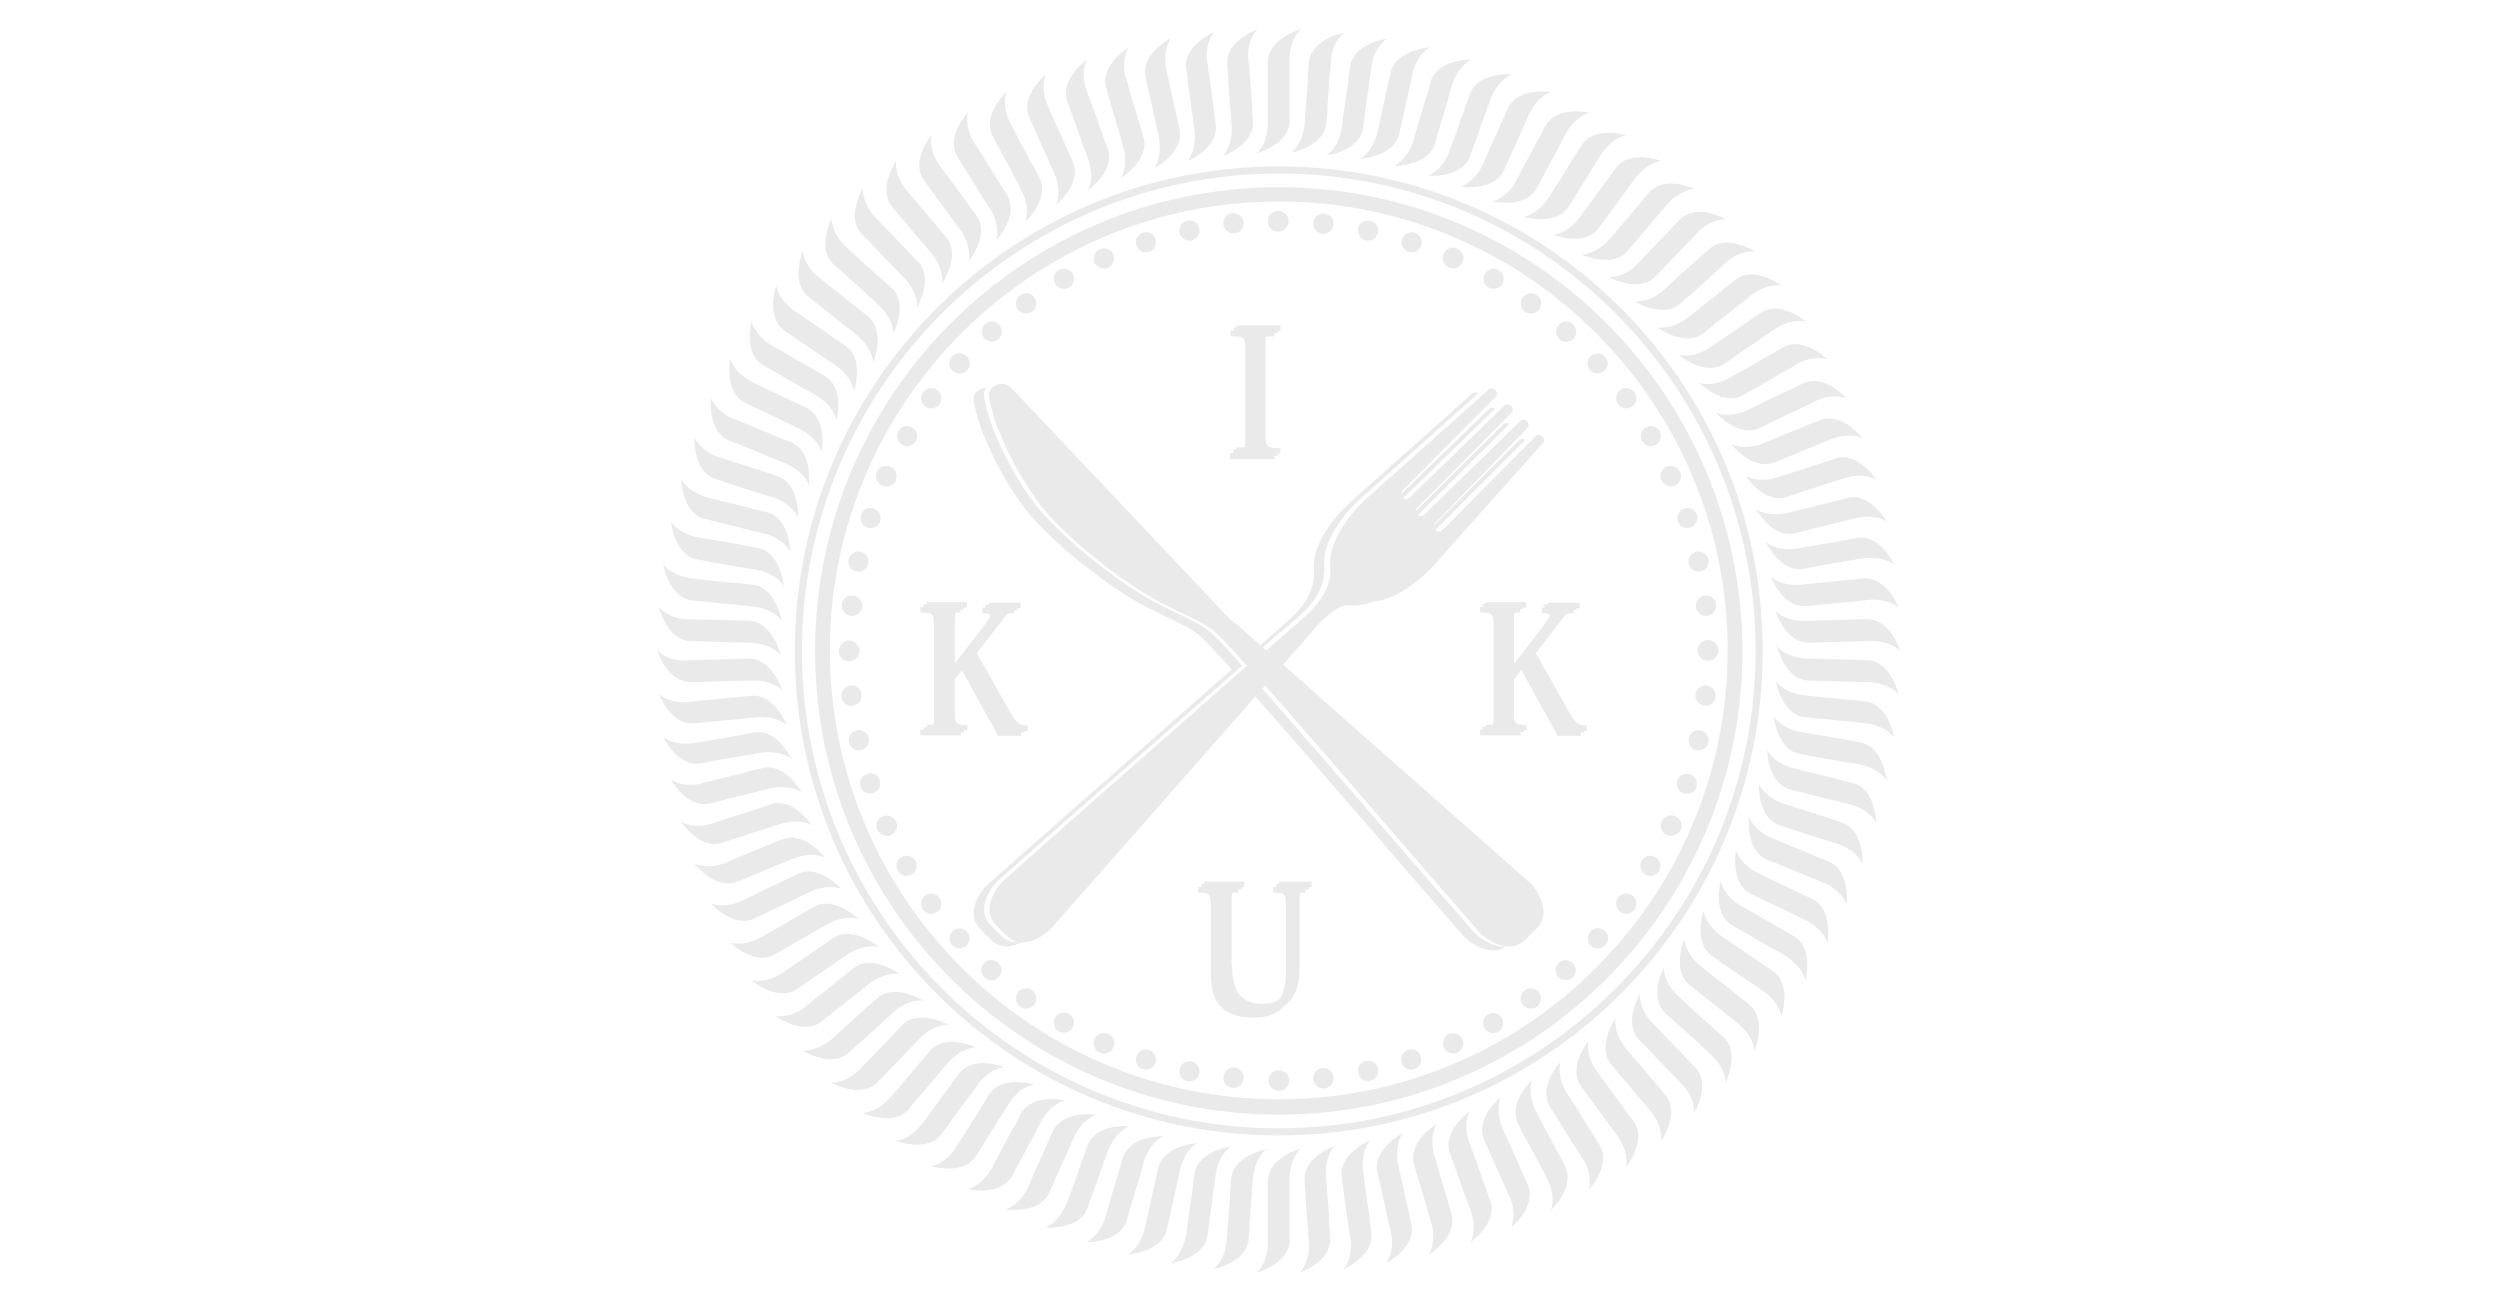 <?xml version="1.0" encoding="UTF-8"?> <!-- Generator: Adobe Illustrator 24.0.1, SVG Export Plug-In . SVG Version: 6.00 Build 0) --> <svg xmlns="http://www.w3.org/2000/svg" xmlns:xlink="http://www.w3.org/1999/xlink" id="Layer_1" x="0px" y="0px" viewBox="0 0 595.3 311.9" xml:space="preserve"> <g> <path fill="#EAEAEA" d="M304.5,41.325c62.645,0,113.545,51.03,113.545,113.675S367.145,268.675,304.5,268.675 S190.955,217.645,190.955,155S241.854,41.325,304.5,41.325 M304.5,39.628c-63.69,0-115.242,51.683-115.242,115.372 S240.81,270.372,304.5,270.372S419.742,218.69,419.742,155C419.742,91.31,368.19,39.628,304.5,39.628z"></path> <path fill="#EAEAEA" d="M304.5,47.981c58.991,0,106.889,48.028,106.889,106.889c0,58.991-47.898,106.889-106.889,106.889 S197.611,213.73,197.611,154.87S245.509,47.981,304.5,47.981 M304.5,44.587c-60.949,0-110.413,49.464-110.413,110.413 S243.551,265.413,304.5,265.413S414.913,215.949,414.913,155C414.782,94.051,365.449,44.587,304.5,44.587z"></path> <path fill="#EAEAEA" d="M309.72,7c0,0-7.831,2.088-7.831,7.831c0,1.566,0,2.871,0,4.176c0,3.393,0,5.481,0,5.481v4.829 c0,0,0.261,4.307-2.61,7.178c0,0,7.831-2.088,7.831-7.831c0-1.566,0-2.871,0-4.176v-10.31C307.11,14.178,306.849,9.871,309.72,7"></path> <path fill="#EAEAEA" d="M299.41,7c0,0-7.57,2.61-7.178,8.353c0.131,1.566,0.261,2.871,0.261,4.176 c0.261,3.393,0.392,5.481,0.392,5.481l0.392,4.829c0,0,0.522,4.307-2.088,7.309c0,0,7.57-2.61,7.178-8.353 c-0.131-1.566-0.261-2.871-0.261-4.176l-0.392-5.481l-0.392-4.829C297.191,14.309,296.669,10.002,299.41,7"></path> <path fill="#EAEAEA" d="M289.1,7.653c0,0-7.439,3.132-6.656,8.744c0.261,1.566,0.392,2.871,0.522,4.176 c0.522,3.263,0.783,5.481,0.783,5.481l0.653,4.829c0,0,0.783,4.176-1.566,7.439c0,0,7.439-3.132,6.656-8.744 c-0.261-1.566-0.392-2.871-0.522-4.176l-0.783-5.481l-0.653-4.829C287.403,15.092,286.62,10.915,289.1,7.653"></path> <path fill="#EAEAEA" d="M278.789,9.088c0,0-7.178,3.654-6.004,9.266c0.261,1.436,0.653,2.871,0.914,4.046 c0.653,3.263,1.175,5.351,1.175,5.351l1.044,4.698c0,0,1.044,4.176-1.044,7.57c0,0,7.178-3.654,6.004-9.266 c-0.261-1.436-0.653-2.871-0.914-4.046l-1.175-5.351l-1.044-4.698C277.745,16.658,276.701,12.481,278.789,9.088"></path> <path fill="#EAEAEA" d="M268.74,11.307c0,0-6.917,4.176-5.351,9.658c0.392,1.436,0.783,2.871,1.175,4.046 c0.914,3.263,1.566,5.22,1.566,5.22l1.305,4.568c0,0,1.436,4.046-0.522,7.57c0,0,6.917-4.176,5.351-9.658 c-0.392-1.436-0.783-2.871-1.175-4.046l-1.566-5.22l-1.305-4.568C268.087,18.877,266.782,14.831,268.74,11.307"></path> <path fill="#EAEAEA" d="M258.821,14.178c0,0-6.526,4.698-4.698,9.919c0.522,1.436,1.044,2.741,1.436,3.915 c1.175,3.132,1.827,5.22,1.827,5.22l1.697,4.568c0,0,1.697,3.915,0,7.57c0,0,6.526-4.698,4.698-9.919 c-0.522-1.436-1.044-2.741-1.436-3.915l-1.827-5.22l-1.697-4.568C258.69,21.748,257.124,17.832,258.821,14.178"></path> <path fill="#EAEAEA" d="M249.033,17.702c0,0-6.265,5.09-3.915,10.31c0.653,1.436,1.175,2.61,1.697,3.785 c1.305,3.132,2.219,4.959,2.219,4.959l1.958,4.437c0,0,1.958,3.785,0.522,7.57c0,0,6.265-5.09,3.915-10.31 c-0.653-1.436-1.175-2.61-1.697-3.785l-2.219-4.959l-1.958-4.437C249.555,25.272,247.597,21.487,249.033,17.702"></path> <path fill="#EAEAEA" d="M239.636,21.878c0,0-5.873,5.481-3.263,10.571c0.653,1.305,1.436,2.61,1.958,3.654 c1.566,3.002,2.61,4.829,2.61,4.829l2.219,4.307c0,0,2.219,3.654,1.044,7.57c0,0,5.873-5.481,3.263-10.571 c-0.653-1.305-1.305-2.61-1.958-3.654l-2.61-4.829l-2.219-4.307C240.68,29.448,238.461,25.794,239.636,21.878"></path> <path fill="#EAEAEA" d="M230.5,26.707c0,0-5.481,5.873-2.48,10.702c0.783,1.305,1.566,2.48,2.219,3.524 c1.827,2.871,2.871,4.698,2.871,4.698l2.61,4.046c0,0,2.48,3.524,1.566,7.439c0,0,5.481-5.873,2.48-10.702 c-0.783-1.305-1.566-2.48-2.219-3.524l-2.871-4.698l-2.61-4.046C232.066,34.146,229.586,30.623,230.5,26.707"></path> <path fill="#EAEAEA" d="M221.756,32.189c0,0-5.09,6.265-1.697,10.832c0.914,1.175,1.697,2.349,2.48,3.393 c1.958,2.741,3.263,4.437,3.263,4.437l2.871,3.915c0,0,2.61,3.393,2.088,7.309c0,0,5.09-6.265,1.697-10.832 c-0.914-1.175-1.697-2.349-2.48-3.393l-3.263-4.437l-2.871-3.915C223.844,39.497,221.103,36.235,221.756,32.189"></path> <path fill="#EAEAEA" d="M213.403,38.323c0,0-4.568,6.656-0.914,10.963c0.914,1.175,1.827,2.219,2.61,3.132 c2.219,2.61,3.524,4.176,3.524,4.176l3.132,3.654c0,0,2.871,3.132,2.61,7.178c0,0,4.568-6.656,0.914-10.963 c-1.044-1.175-1.827-2.219-2.61-3.132l-3.524-4.176l-3.132-3.654C216.013,45.37,213.011,42.238,213.403,38.323"></path> <path fill="#EAEAEA" d="M205.442,44.848c0,0-4.176,6.917-0.131,10.963c1.044,1.044,2.088,2.088,2.871,3.002 c2.349,2.48,3.785,3.915,3.785,3.915l3.393,3.524c0,0,3.132,3.002,3.002,6.917c0,0,4.176-6.917,0.131-10.963 c-1.044-1.044-2.088-2.088-2.871-3.002l-3.785-3.915l-3.393-3.524C208.574,51.896,205.442,48.894,205.442,44.848"></path> <path fill="#EAEAEA" d="M198.003,52.026c0,0-3.654,7.178,0.522,10.963c1.175,1.044,2.219,1.958,3.132,2.741 c2.48,2.219,4.046,3.654,4.046,3.654l3.524,3.263c0,0,3.263,2.741,3.524,6.787c0,0,3.654-7.178-0.522-10.963 c-1.175-1.044-2.219-1.958-3.132-2.741l-4.046-3.654l-3.524-3.263C201.526,58.813,198.264,56.072,198.003,52.026"></path> <path fill="#EAEAEA" d="M191.216,59.727c0,0-3.132,7.439,1.305,10.963c1.175,0.914,2.349,1.827,3.263,2.61 c2.61,2.088,4.307,3.393,4.307,3.393l3.785,3.002c0,0,3.524,2.48,4.046,6.526c0,0,3.132-7.439-1.305-10.963 c-1.175-0.914-2.349-1.827-3.263-2.61l-4.307-3.393l-3.785-3.002C195.131,66.252,191.608,63.772,191.216,59.727"></path> <path fill="#EAEAEA" d="M184.821,67.949c0,0-2.61,7.7,2.088,10.832c1.305,0.914,2.48,1.697,3.393,2.349 c2.741,1.827,4.568,3.132,4.568,3.132l4.046,2.741c0,0,3.654,2.219,4.437,6.134c0,0,2.61-7.7-2.088-10.832 c-1.305-0.914-2.48-1.566-3.393-2.349l-4.568-3.132l-4.046-2.741C189.258,74.083,185.604,71.864,184.821,67.949"></path> <path fill="#EAEAEA" d="M178.948,76.432c0,0-2.088,7.831,2.871,10.571c1.305,0.783,2.48,1.436,3.654,2.088 c2.871,1.697,4.698,2.741,4.698,2.741l4.176,2.349c0,0,3.785,1.958,4.829,5.873c0,0,2.088-7.831-2.871-10.571 c-1.305-0.783-2.48-1.436-3.654-2.088l-4.698-2.741l-4.046-2.349C183.907,82.305,179.992,80.347,178.948,76.432"></path> <path fill="#EAEAEA" d="M173.858,85.437c0,0-1.436,7.961,3.524,10.441c1.305,0.653,2.61,1.305,3.785,1.827 c3.002,1.436,4.959,2.349,4.959,2.349l4.307,2.088c0,0,3.915,1.697,5.22,5.481c0,0,1.436-7.961-3.524-10.441 c-1.305-0.653-2.61-1.305-3.785-1.827l-4.959-2.349l-4.307-2.088C179.078,90.919,175.163,89.222,173.858,85.437"></path> <path fill="#EAEAEA" d="M169.29,94.704c0,0-0.914,7.961,4.307,10.18c1.436,0.522,2.741,1.044,3.915,1.566 c3.132,1.305,5.09,2.088,5.09,2.088l4.437,1.827c0,0,4.046,1.436,5.612,5.09c0,0,0.914-7.961-4.307-10.18 c-1.436-0.522-2.741-1.044-3.915-1.566l-5.09-2.088l-4.437-1.827C174.902,99.794,170.856,98.489,169.29,94.704"></path> <path fill="#EAEAEA" d="M165.375,104.231c0,0-0.392,8.092,4.959,9.788c1.436,0.522,2.741,0.914,3.915,1.305 c3.132,1.044,5.22,1.697,5.22,1.697l4.568,1.436c0,0,4.176,1.175,6.004,4.698c0,0,0.392-8.092-4.959-9.788 c-1.436-0.522-2.741-0.914-3.915-1.305l-5.22-1.697l-4.568-1.436C171.378,109.06,167.332,107.885,165.375,104.231"></path> <path fill="#EAEAEA" d="M162.242,114.15c0,0,0.131,8.092,5.612,9.397c1.436,0.392,2.871,0.653,4.046,1.044 c3.263,0.783,5.351,1.305,5.351,1.305l4.698,1.175c0,0,4.176,0.783,6.265,4.307c0,0-0.131-8.092-5.612-9.397 c-1.436-0.392-2.871-0.653-4.046-1.044l-5.351-1.305l-4.698-1.175C168.507,118.457,164.331,117.543,162.242,114.15"></path> <path fill="#EAEAEA" d="M159.763,124.199c0,0,0.783,8.092,6.265,9.005c1.436,0.261,2.871,0.522,4.046,0.783 c3.263,0.522,5.351,0.914,5.351,0.914l4.698,0.783c0,0,4.307,0.522,6.526,3.785c0,0-0.783-8.092-6.265-9.005 c-1.436-0.261-2.871-0.522-4.046-0.783l-5.351-0.914l-4.698-0.783C166.288,127.984,162.112,127.462,159.763,124.199"></path> <path fill="#EAEAEA" d="M157.936,134.379c0,0,1.305,7.961,6.917,8.614c1.566,0.131,2.871,0.261,4.176,0.392 c3.393,0.392,5.481,0.522,5.481,0.522l4.829,0.522c0,0,4.307,0.261,6.787,3.393c0,0-1.305-7.961-6.917-8.614 c-1.566-0.131-2.871-0.261-4.176-0.392l-5.481-0.522l-4.829-0.522C164.722,137.642,160.546,137.511,157.936,134.379"></path> <path fill="#EAEAEA" d="M156.892,144.559c0,0,1.827,7.831,7.439,8.092c1.566,0,2.871,0.131,4.176,0.131 c3.393,0.131,5.481,0.131,5.481,0.131l4.829,0.131c0,0,4.307,0,7.048,2.871c0,0-1.827-7.831-7.57-8.092 c-1.566,0-2.871-0.131-4.176-0.131l-5.481-0.131l-4.829-0.131C163.939,147.561,159.632,147.561,156.892,144.559"></path> <path fill="#EAEAEA" d="M156.5,154.869c0,0,2.349,7.7,8.092,7.57c1.566,0,2.871-0.131,4.176-0.131 c3.393-0.131,5.481-0.131,5.481-0.131l4.829-0.131c0,0,4.307-0.392,7.178,2.349c0,0-2.349-7.7-8.092-7.57 c-1.566,0-2.871,0.131-4.176,0.131l-5.481,0.131l-4.829,0.131C163.678,157.349,159.502,157.741,156.5,154.869"></path> <path fill="#EAEAEA" d="M156.892,165.31c0,0,2.871,7.57,8.614,6.917c1.566-0.131,2.871-0.261,4.176-0.392 c3.393-0.392,5.481-0.522,5.481-0.522l4.829-0.522c0,0,4.176-0.653,7.309,1.827c0,0-2.871-7.57-8.614-6.917 c-1.566,0.131-2.871,0.261-4.176,0.392l-5.481,0.522l-4.829,0.522C164.2,167.138,160.024,167.79,156.892,165.31"></path> <path fill="#EAEAEA" d="M157.936,175.49c0,0,3.393,7.309,9.005,6.265c1.436-0.261,2.871-0.522,4.046-0.783 c3.263-0.522,5.351-0.914,5.351-0.914l4.698-0.783c0,0,4.176-0.914,7.439,1.436c0,0-3.393-7.309-9.005-6.265 c-1.436,0.261-2.871,0.522-4.046,0.783l-5.351,0.914l-4.698,0.783C165.375,176.926,161.198,177.839,157.936,175.49"></path> <path fill="#EAEAEA" d="M159.763,185.67c0,0,3.915,7.048,9.397,5.612c1.436-0.392,2.871-0.653,4.046-1.044 c3.263-0.783,5.351-1.305,5.351-1.305l4.698-1.175c0,0,4.046-1.175,7.57,0.783c0,0-3.915-7.048-9.397-5.612 c-1.436,0.392-2.871,0.653-4.046,1.044l-5.351,1.305l-4.698,1.175C167.332,186.584,163.156,187.758,159.763,185.67"></path> <path fill="#EAEAEA" d="M162.242,195.72c0,0,4.437,6.787,9.788,4.959c1.436-0.522,2.741-0.914,3.915-1.305 c3.132-1.044,5.22-1.697,5.22-1.697l4.568-1.436c0,0,4.046-1.566,7.57,0.261c0,0-4.437-6.787-9.788-4.959 c-1.436,0.522-2.741,0.914-3.915,1.305l-5.22,1.697l-4.568,1.436C169.812,196.111,165.766,197.547,162.242,195.72"></path> <path fill="#EAEAEA" d="M165.375,205.638c0,0,4.829,6.395,10.18,4.307c1.436-0.522,2.741-1.044,3.785-1.566 c3.132-1.305,5.09-2.088,5.09-2.088l4.437-1.827c0,0,3.915-1.827,7.57-0.261c0,0-4.829-6.395-10.18-4.307 c-1.436,0.522-2.741,1.044-3.915,1.566l-5.09,2.088l-4.437,1.827C172.944,205.377,169.16,207.205,165.375,205.638"></path> <path fill="#EAEAEA" d="M169.29,215.166c0,0,5.351,6.004,10.441,3.524c1.305-0.653,2.61-1.305,3.785-1.827 c3.002-1.436,4.959-2.349,4.959-2.349l4.307-2.088c0,0,3.785-2.088,7.57-0.783c0,0-5.351-6.004-10.441-3.524 c-1.305,0.653-2.61,1.305-3.785,1.827l-4.959,2.349l-4.307,2.088C176.86,214.383,173.075,216.471,169.29,215.166"></path> <path fill="#EAEAEA" d="M173.858,224.432c0,0,5.743,5.612,10.571,2.871c1.305-0.783,2.48-1.436,3.654-2.088 c2.871-1.697,4.698-2.741,4.698-2.741l4.176-2.349c0,0,3.654-2.349,7.439-1.305c0,0-5.743-5.612-10.571-2.871 c-1.305,0.783-2.48,1.436-3.654,2.088l-4.698,2.741l-4.176,2.349C181.297,223.127,177.643,225.476,173.858,224.432"></path> <path fill="#EAEAEA" d="M178.948,233.437c0,0,6.134,5.22,10.832,2.088c1.305-0.914,2.48-1.697,3.393-2.349 c2.741-1.827,4.568-3.132,4.568-3.132l4.046-2.741c0,0,3.393-2.61,7.439-1.827c0,0-6.134-5.22-10.832-2.088 c-1.305,0.914-2.48,1.697-3.393,2.349l-4.568,3.132l-4.046,2.741C186.387,231.61,182.863,234.22,178.948,233.437"></path> <path fill="#EAEAEA" d="M184.69,241.921c0,0,6.526,4.829,10.963,1.305c1.175-0.914,2.349-1.827,3.263-2.61 c2.61-2.088,4.307-3.393,4.307-3.393l3.785-3.002c0,0,3.263-2.741,7.178-2.349c0,0-6.526-4.829-10.963-1.305 c-1.175,0.914-2.349,1.827-3.263,2.61l-4.307,3.393l-3.785,3.002C191.999,239.702,188.736,242.443,184.69,241.921"></path> <path fill="#EAEAEA" d="M191.086,250.143c0,0,6.787,4.307,10.963,0.522c1.175-1.044,2.219-1.958,3.132-2.741 c2.48-2.219,4.046-3.654,4.046-3.654l3.524-3.263c0,0,3.002-3.002,7.048-2.741c0,0-6.787-4.307-10.963-0.522 c-1.175,1.044-2.219,1.958-3.132,2.741l-4.046,3.654l-3.524,3.263C198.133,247.272,195.131,250.273,191.086,250.143"></path> <path fill="#EAEAEA" d="M198.003,257.843c0,0,7.048,3.915,10.963-0.131c1.044-1.044,2.088-2.088,2.871-3.002 c2.349-2.349,3.785-3.915,3.785-3.915l3.393-3.524c0,0,2.871-3.263,6.787-3.263c0,0-7.048-3.915-10.963,0.131 c-1.044,1.044-2.088,2.088-2.871,3.002l-3.785,3.915l-3.393,3.524C204.789,254.58,202.048,257.713,198.003,257.843"></path> <path fill="#EAEAEA" d="M205.442,265.021c0,0,7.309,3.393,10.963-0.914c0.914-1.175,1.827-2.219,2.61-3.132 c2.219-2.61,3.524-4.176,3.524-4.176l3.132-3.654c0,0,2.61-3.393,6.656-3.785c0,0-7.309-3.393-10.963,0.914 c-0.914,1.175-1.827,2.219-2.61,3.132l-3.524,4.176l-3.132,3.654C211.967,261.236,209.488,264.63,205.442,265.021"></path> <path fill="#EAEAEA" d="M213.403,271.677c0,0,7.57,2.871,10.832-1.697c0.914-1.175,1.697-2.349,2.48-3.393 c1.958-2.741,3.263-4.437,3.263-4.437l2.871-3.915c0,0,2.349-3.524,6.265-4.176c0,0-7.57-2.871-10.832,1.697 c-0.914,1.175-1.697,2.349-2.48,3.393l-3.263,4.437l-2.871,3.915C219.668,267.37,217.318,271.025,213.403,271.677"></path> <path fill="#EAEAEA" d="M221.756,277.681c0,0,7.7,2.349,10.702-2.48c0.783-1.305,1.566-2.48,2.219-3.524 c1.827-2.871,2.871-4.698,2.871-4.698l2.61-4.046c0,0,2.088-3.785,6.004-4.698c0,0-7.7-2.349-10.702,2.48 c-0.783,1.305-1.566,2.48-2.219,3.524l-2.871,4.698l-2.61,4.046C227.759,273.113,225.671,276.767,221.756,277.681"></path> <path fill="#EAEAEA" d="M230.5,283.162c0,0,7.831,1.827,10.571-3.263c0.653-1.305,1.305-2.61,1.958-3.654 c1.566-3.002,2.61-4.829,2.61-4.829l2.219-4.307c0,0,1.827-3.915,5.743-5.09c0,0-7.831-1.827-10.571,3.263 c-0.653,1.305-1.305,2.61-1.958,3.654l-2.61,4.829l-2.219,4.307C236.112,278.203,234.285,281.988,230.5,283.162"></path> <path fill="#EAEAEA" d="M239.505,287.991c0,0,7.961,1.175,10.31-3.915c0.653-1.436,1.175-2.61,1.697-3.785 c1.305-3.002,2.219-4.959,2.219-4.959l1.958-4.437c0,0,1.566-4.046,5.351-5.481c0,0-7.961-1.175-10.31,3.915 c-0.653,1.436-1.175,2.61-1.697,3.785l-2.219,4.959l-1.958,4.437C244.856,282.64,243.29,286.556,239.505,287.991"></path> <path fill="#EAEAEA" d="M249.033,292.298c0,0,8.092,0.653,9.919-4.698c0.522-1.436,1.044-2.741,1.436-3.915 c1.175-3.132,1.827-5.22,1.827-5.22l1.697-4.568c0,0,1.305-4.046,4.959-5.742c0,0-8.092-0.653-9.919,4.698 c-0.522,1.436-1.044,2.741-1.436,3.915l-1.827,5.22l-1.697,4.568C253.862,286.425,252.687,290.601,249.033,292.298"></path> <path fill="#EAEAEA" d="M258.69,295.822c0,0,8.092,0.131,9.658-5.351c0.392-1.436,0.783-2.871,1.175-4.046 c0.914-3.263,1.566-5.22,1.566-5.22l1.305-4.568c0,0,1.044-4.176,4.568-6.134c0,0-8.092-0.131-9.658,5.351 c-0.392,1.436-0.783,2.871-1.175,4.046l-1.566,5.22l-1.305,4.568C263.258,289.688,262.214,293.864,258.69,295.822"></path> <path fill="#EAEAEA" d="M268.609,298.693c0,0,8.092-0.522,9.266-6.004c0.261-1.436,0.653-2.871,0.914-4.046 c0.653-3.263,1.175-5.351,1.175-5.351l1.044-4.698c0,0,0.653-4.176,4.046-6.395c0,0-8.092,0.522-9.266,6.004 c-0.261,1.436-0.653,2.871-0.914,4.046l-1.175,5.351l-1.044,4.698C272.655,292.168,272.003,296.474,268.609,298.693"></path> <path fill="#EAEAEA" d="M278.789,300.781c0,0,7.961-1.044,8.744-6.656c0.261-1.566,0.392-2.871,0.522-4.176 c0.522-3.263,0.783-5.481,0.783-5.481l0.653-4.829c0,0,0.392-4.307,3.654-6.656c0,0-7.961,1.044-8.744,6.656 c-0.261,1.566-0.392,2.871-0.522,4.176l-0.783,5.481l-0.653,4.829C282.313,294.125,281.922,298.302,278.789,300.781"></path> <path fill="#EAEAEA" d="M288.969,302.217c0,0,7.961-1.566,8.353-7.178c0.13-1.566,0.261-2.871,0.261-4.176 c0.261-3.393,0.392-5.481,0.392-5.481l0.392-4.829c0,0,0.13-4.307,3.132-6.917c0,0-7.961,1.566-8.353,7.178 c-0.131,1.566-0.261,2.871-0.261,4.176l-0.392,5.481l-0.392,4.829C292.101,295.3,291.971,299.607,288.969,302.217"></path> <path fill="#EAEAEA" d="M299.28,303c0,0,7.831-2.088,7.831-7.831c0-1.566,0-2.871,0-4.176c0-3.393,0-5.481,0-5.481v-4.829 c0,0-0.261-4.307,2.61-7.178c0,0-7.831,2.088-7.831,7.831c0,1.566,0,2.871,0,4.176v10.31 C301.89,295.822,302.151,300.129,299.28,303"></path> <path fill="#EAEAEA" d="M309.59,303c0,0,7.57-2.61,7.178-8.353c-0.13-1.566-0.261-2.871-0.261-4.176 c-0.261-3.393-0.392-5.481-0.392-5.481l-0.392-4.829c0,0-0.522-4.307,2.088-7.309c0,0-7.57,2.61-7.178,8.353 c0.13,1.566,0.261,2.871,0.261,4.176l0.392,5.481l0.392,4.829C311.678,295.691,312.2,299.868,309.59,303"></path> <path fill="#EAEAEA" d="M319.9,302.217c0,0,7.439-3.132,6.656-8.744c-0.261-1.566-0.392-2.871-0.522-4.176 c-0.522-3.263-0.783-5.481-0.783-5.481l-0.653-4.829c0,0-0.783-4.176,1.566-7.439c0,0-7.439,3.132-6.656,8.744 c0.261,1.566,0.392,2.871,0.522,4.176l0.783,5.481l0.653,4.829C321.597,294.778,322.38,299.085,319.9,302.217"></path> <path fill="#EAEAEA" d="M330.08,300.781c0,0,7.178-3.654,6.004-9.266c-0.261-1.436-0.653-2.871-0.914-4.046 c-0.653-3.263-1.175-5.351-1.175-5.351l-1.044-4.698c0,0-1.044-4.176,1.044-7.57c0,0-7.178,3.654-6.004,9.266 c0.261,1.436,0.653,2.871,0.914,4.046l1.175,5.351l1.044,4.698C331.255,293.342,332.299,297.388,330.08,300.781"></path> <path fill="#EAEAEA" d="M340.26,298.693c0,0,6.917-4.176,5.351-9.658c-0.392-1.436-0.783-2.871-1.175-4.046 c-0.914-3.263-1.566-5.22-1.566-5.22l-1.305-4.568c0,0-1.436-4.046,0.522-7.57c0,0-6.917,4.176-5.351,9.658 c0.392,1.436,0.783,2.871,1.175,4.046l1.566,5.22l1.305,4.568C340.782,291.123,342.218,295.169,340.26,298.693"></path> <path fill="#EAEAEA" d="M350.179,295.822c0,0,6.526-4.698,4.698-9.919c-0.522-1.436-1.044-2.741-1.436-3.915 c-1.175-3.132-1.827-5.22-1.827-5.22l-1.697-4.568c0,0-1.697-3.915,0-7.57c0,0-6.526,4.698-4.698,9.919 c0.522,1.436,1.044,2.741,1.436,3.915l1.827,5.22l1.697,4.568C350.179,288.252,351.876,292.168,350.179,295.822"></path> <path fill="#EAEAEA" d="M359.837,292.298c0,0,6.265-5.09,3.915-10.31c-0.653-1.436-1.175-2.61-1.697-3.785 c-1.305-3.132-2.219-4.959-2.219-4.959l-1.958-4.437c0,0-1.958-3.785-0.522-7.57c0,0-6.265,5.09-3.915,10.31 c0.653,1.436,1.175,2.61,1.697,3.785l2.219,4.959l1.958,4.437C359.445,284.728,361.272,288.513,359.837,292.298"></path> <path fill="#EAEAEA" d="M369.364,288.122c0,0,5.873-5.481,3.263-10.571c-0.653-1.305-1.305-2.61-1.958-3.654 c-1.566-3.002-2.61-4.829-2.61-4.829l-2.219-4.307c0,0-2.219-3.654-1.044-7.57c0,0-5.873,5.481-3.263,10.571 c0.653,1.305,1.305,2.61,1.958,3.654l2.61,4.829l2.219,4.307C368.32,280.552,370.539,284.206,369.364,288.122"></path> <path fill="#EAEAEA" d="M378.369,283.293c0,0,5.481-5.873,2.48-10.702c-0.783-1.305-1.566-2.48-2.219-3.524 c-1.827-2.871-2.871-4.698-2.871-4.698l-2.61-4.046c0,0-2.48-3.524-1.566-7.439c0,0-5.481,5.873-2.48,10.702 c0.783,1.305,1.566,2.48,2.219,3.524l2.871,4.698l2.61,4.046C376.934,275.854,379.283,279.247,378.369,283.293"></path> <path fill="#EAEAEA" d="M387.244,277.811c0,0,5.09-6.265,1.697-10.832c-0.914-1.175-1.697-2.349-2.48-3.393 c-1.958-2.741-3.263-4.437-3.263-4.437l-2.871-3.915c0,0-2.741-3.393-2.088-7.309c0,0-5.09,6.265-1.697,10.832 c0.914,1.175,1.697,2.349,2.48,3.393l3.263,4.437l2.871,3.915C385.156,270.503,387.766,273.765,387.244,277.811"></path> <path fill="#EAEAEA" d="M395.597,271.677c0,0,4.568-6.656,0.914-10.963c-0.914-1.175-1.827-2.219-2.61-3.132 c-2.219-2.61-3.524-4.176-3.524-4.176l-3.132-3.654c0,0-2.871-3.132-2.61-7.178c0,0-4.568,6.656-0.914,10.963 c0.914,1.175,1.827,2.219,2.61,3.132l3.524,4.176l3.132,3.654C392.987,264.499,395.858,267.631,395.597,271.677"></path> <path fill="#EAEAEA" d="M403.428,265.021c0,0,4.176-6.917,0.131-10.963c-1.044-1.044-2.088-2.088-2.871-3.002 c-2.349-2.48-3.785-3.915-3.785-3.915l-3.393-3.524c0,0-3.132-2.871-3.002-6.917c0,0-4.176,6.917-0.131,10.963 c1.044,1.044,2.088,2.088,2.871,3.002l3.785,3.915l3.393,3.524C400.426,258.104,403.558,260.975,403.428,265.021"></path> <path fill="#EAEAEA" d="M410.867,257.843c0,0,3.654-7.178-0.522-10.963c-1.175-1.044-2.219-1.958-3.132-2.741 c-2.48-2.219-4.046-3.654-4.046-3.654l-3.524-3.263c0,0-3.263-2.741-3.524-6.787c0,0-3.654,7.178,0.522,10.963 c1.175,1.044,2.219,1.958,3.132,2.741l4.046,3.654l3.524,3.263C407.343,251.187,410.736,253.797,410.867,257.843"></path> <path fill="#EAEAEA" d="M417.784,250.143c0,0,3.132-7.439-1.305-10.963c-1.175-0.914-2.349-1.827-3.263-2.61 c-2.61-2.088-4.307-3.393-4.307-3.393l-3.785-3.002c0,0-3.524-2.48-4.046-6.526c0,0-3.132,7.439,1.305,10.963 c1.175,0.914,2.349,1.827,3.263,2.61l4.307,3.393l3.785,3.002C413.869,243.748,417.262,246.228,417.784,250.143"></path> <path fill="#EAEAEA" d="M424.179,242.051c0,0,2.61-7.7-2.088-10.832c-1.305-0.914-2.48-1.697-3.393-2.349 c-2.741-1.827-4.568-3.132-4.568-3.132l-4.046-2.741c0,0-3.654-2.219-4.437-6.134c0,0-2.61,7.7,2.088,10.832 c1.305,0.914,2.48,1.697,3.393,2.349l4.568,3.132l4.046,2.741C419.742,235.917,423.396,238.136,424.179,242.051"></path> <path fill="#EAEAEA" d="M429.922,233.437c0,0,2.088-7.831-2.871-10.571c-1.305-0.783-2.48-1.436-3.654-2.088 c-2.871-1.697-4.698-2.741-4.698-2.741l-4.176-2.349c0,0-3.785-1.958-4.829-5.873c0,0-2.088,7.831,2.871,10.571 c1.305,0.783,2.48,1.436,3.654,2.088l4.698,2.741l4.176,2.349C425.093,227.695,428.877,229.653,429.922,233.437"></path> <path fill="#EAEAEA" d="M435.142,224.563c0,0,1.436-7.961-3.524-10.441c-1.305-0.653-2.61-1.305-3.785-1.827 c-3.002-1.436-4.959-2.349-4.959-2.349l-4.307-2.088c0,0-3.915-1.697-5.22-5.481c0,0-1.436,7.961,3.524,10.441 c1.305,0.653,2.61,1.305,3.785,1.827l4.959,2.349l4.307,2.088C429.922,219.081,433.837,220.778,435.142,224.563"></path> <path fill="#EAEAEA" d="M439.71,215.296c0,0,0.914-7.961-4.307-10.18c-1.436-0.522-2.741-1.044-3.785-1.566 c-3.132-1.305-5.09-2.088-5.09-2.088l-4.437-1.827c0,0-4.046-1.436-5.612-5.09c0,0-0.914,7.961,4.307,10.18 c1.436,0.522,2.741,1.044,3.915,1.566l5.09,2.088l4.437,1.827C434.098,210.076,438.013,211.511,439.71,215.296"></path> <path fill="#EAEAEA" d="M443.495,205.638c0,0,0.392-8.092-4.959-9.788c-1.436-0.522-2.741-0.914-3.915-1.305 c-3.132-1.044-5.22-1.697-5.22-1.697l-4.568-1.436c0,0-4.176-1.175-6.004-4.698c0,0-0.392,8.092,4.959,9.788 c1.436,0.522,2.741,0.914,3.915,1.305l5.22,1.697l4.568,1.436C437.622,200.94,441.668,202.115,443.495,205.638"></path> <path fill="#EAEAEA" d="M446.757,195.85c0,0-0.131-8.092-5.612-9.397c-1.436-0.392-2.871-0.653-4.046-1.044 c-3.263-0.783-5.351-1.305-5.351-1.305l-4.698-1.175c0,0-4.176-0.783-6.265-4.307c0,0,0.13,8.092,5.612,9.397 c1.436,0.392,2.871,0.653,4.046,1.044l5.351,1.305l4.698,1.175C440.493,191.543,444.669,192.326,446.757,195.85"></path> <path fill="#EAEAEA" d="M449.237,185.801c0,0-0.783-8.092-6.265-9.005c-1.436-0.261-2.871-0.522-4.046-0.783 c-3.263-0.522-5.351-0.914-5.351-0.914l-4.698-0.783c0,0-4.307-0.522-6.526-3.785c0,0,0.783,8.092,6.265,9.005 c1.436,0.261,2.871,0.522,4.046,0.783l5.351,0.914l4.698,0.783C442.712,182.016,446.888,182.538,449.237,185.801"></path> <path fill="#EAEAEA" d="M451.064,175.621c0,0-1.305-7.961-6.917-8.614c-1.566-0.131-2.871-0.261-4.176-0.392 c-3.393-0.392-5.481-0.522-5.481-0.522l-4.829-0.522c0,0-4.307-0.261-6.787-3.393c0,0,1.305,7.961,6.917,8.614 c1.566,0.131,2.871,0.261,4.176,0.392l5.481,0.522l4.829,0.522C444.147,172.228,448.454,172.489,451.064,175.621"></path> <path fill="#EAEAEA" d="M452.108,165.31c0,0-1.827-7.831-7.439-8.092c-1.566,0-2.871-0.131-4.176-0.131 c-3.393-0.131-5.481-0.131-5.481-0.131l-4.829-0.131c0,0-4.307,0-7.048-2.871c0,0,1.827,7.831,7.439,8.092 c1.566,0,2.871,0.131,4.176,0.131l5.481,0.131l4.829,0.131C445.061,162.439,449.368,162.439,452.108,165.31"></path> <path fill="#EAEAEA" d="M452.5,155c0,0-2.349-7.7-8.092-7.57c-1.566,0-2.871,0.131-4.176,0.131 c-3.393,0.131-5.481,0.131-5.481,0.131l-4.829,0.131c0,0-4.307,0.392-7.178-2.349c0,0,2.349,7.7,8.092,7.57 c1.566,0,2.871-0.131,4.176-0.131l5.481-0.131l4.829-0.131C445.191,152.651,449.498,152.259,452.5,155"></path> <path fill="#EAEAEA" d="M452.108,144.69c0,0-2.871-7.57-8.614-6.917c-1.566,0.131-2.871,0.261-4.176,0.392 c-3.393,0.392-5.481,0.522-5.481,0.522l-4.829,0.522c0,0-4.176,0.653-7.309-1.827c0,0,2.871,7.57,8.614,6.917 c1.566-0.131,2.871-0.261,4.176-0.392l5.481-0.522l4.829-0.522C444.8,142.862,448.976,142.21,452.108,144.69"></path> <path fill="#EAEAEA" d="M451.064,134.379c0,0-3.393-7.309-9.005-6.265c-1.436,0.261-2.871,0.522-4.046,0.783 c-3.263,0.522-5.351,0.914-5.351,0.914l-4.698,0.783c0,0-4.176,0.914-7.439-1.436c0,0,3.393,7.309,9.005,6.265 c1.436-0.261,2.871-0.522,4.046-0.783l5.351-0.914l4.698-0.783C443.495,133.074,447.671,132.16,451.064,134.379"></path> <path fill="#EAEAEA" d="M449.237,124.199c0,0-3.915-7.048-9.397-5.612c-1.436,0.392-2.871,0.653-4.046,1.044 c-3.263,0.783-5.351,1.305-5.351,1.305l-4.698,1.175c0,0-4.046,1.175-7.57-0.783c0,0,3.915,7.048,9.397,5.612 c1.436-0.392,2.871-0.653,4.046-1.044l5.351-1.305l4.698-1.175C441.668,123.416,445.844,122.111,449.237,124.199"></path> <path fill="#EAEAEA" d="M446.757,114.15c0,0-4.437-6.787-9.788-4.959c-1.436,0.522-2.741,0.914-3.915,1.305 c-3.132,1.044-5.22,1.697-5.22,1.697l-4.568,1.436c0,0-4.046,1.566-7.57-0.261c0,0,4.437,6.787,9.788,4.959 c1.436-0.522,2.741-0.914,3.915-1.305l5.22-1.697l4.568-1.436C439.188,113.889,443.103,112.323,446.757,114.15"></path> <path fill="#EAEAEA" d="M443.495,104.362c0,0-4.829-6.395-10.18-4.307c-1.436,0.522-2.741,1.044-3.915,1.566 c-3.132,1.305-5.09,2.088-5.09,2.088l-4.437,1.827c0,0-3.915,1.827-7.57,0.261c0,0,4.829,6.395,10.18,4.307 c1.436-0.522,2.741-1.044,3.915-1.566l5.09-2.088l4.437-1.827C435.925,104.623,439.84,102.795,443.495,104.362"></path> <path fill="#EAEAEA" d="M439.71,94.834c0,0-5.351-6.004-10.441-3.524c-1.305,0.653-2.61,1.305-3.785,1.827 c-3.002,1.436-4.959,2.349-4.959,2.349l-4.307,2.088c0,0-3.785,2.088-7.57,0.783c0,0,5.351,6.004,10.441,3.524 c1.305-0.653,2.61-1.305,3.785-1.827l4.959-2.349l4.307-2.088C432.14,95.487,435.925,93.529,439.71,94.834"></path> <path fill="#EAEAEA" d="M435.142,85.568c0,0-5.742-5.612-10.571-2.871c-1.305,0.783-2.48,1.436-3.654,2.088 c-2.871,1.697-4.698,2.741-4.698,2.741l-4.176,2.349c0,0-3.654,2.349-7.439,1.305c0,0,5.742,5.743,10.571,2.871 c1.305-0.783,2.48-1.436,3.654-2.088l4.698-2.741l4.176-2.349C427.703,86.743,431.227,84.524,435.142,85.568"></path> <path fill="#EAEAEA" d="M430.052,76.563c0,0-6.134-5.22-10.832-2.088c-1.305,0.914-2.48,1.697-3.393,2.349 c-2.741,1.827-4.568,3.132-4.568,3.132l-4.046,2.741c0,0-3.393,2.61-7.439,1.827c0,0,6.134,5.22,10.832,2.088 c1.305-0.914,2.48-1.697,3.393-2.349l4.568-3.132l4.046-2.741C422.613,78.39,426.006,75.78,430.052,76.563"></path> <path fill="#EAEAEA" d="M424.179,67.949c0,0-6.526-4.829-10.963-1.305c-1.175,0.914-2.349,1.827-3.263,2.61 c-2.61,2.088-4.307,3.393-4.307,3.393l-3.785,3.002c0,0-3.263,2.741-7.178,2.349c0,0,6.526,4.829,10.963,1.305 c1.175-0.914,2.349-1.827,3.263-2.61l4.307-3.393l3.785-3.002C417.001,70.298,420.264,67.557,424.179,67.949"></path> <path fill="#EAEAEA" d="M417.914,59.857c0,0-6.787-4.307-10.963-0.522c-1.175,1.044-2.219,1.958-3.132,2.741 c-2.48,2.219-4.046,3.654-4.046,3.654l-3.524,3.263c0,0-3.002,3.002-7.048,2.741c0,0,6.787,4.307,10.963,0.522 c1.175-1.044,2.219-1.958,3.132-2.741l4.046-3.654l3.524-3.263C410.867,62.598,413.869,59.596,417.914,59.857"></path> <path fill="#EAEAEA" d="M410.997,52.157c0,0-7.048-3.915-10.963,0.131c-1.044,1.044-2.088,2.088-2.871,3.002 c-2.349,2.349-3.785,3.915-3.785,3.915l-3.393,3.524c0,0-2.871,3.263-6.787,3.263c0,0,7.048,3.915,10.963-0.131 c1.044-1.044,2.088-2.088,2.871-3.002l3.785-3.915l3.393-3.524C404.08,55.42,406.951,52.287,410.997,52.157"></path> <path fill="#EAEAEA" d="M403.558,44.979c0,0-7.309-3.393-10.963,0.914c-0.914,1.175-1.827,2.219-2.61,3.132 c-2.219,2.61-3.524,4.176-3.524,4.176l-3.132,3.654c0,0-2.61,3.393-6.656,3.785c0,0,7.309,3.393,10.963-0.914 c0.914-1.175,1.827-2.219,2.61-3.132l3.524-4.176l3.132-3.654C396.902,48.764,399.512,45.37,403.558,44.979"></path> <path fill="#EAEAEA" d="M395.597,38.323c0,0-7.57-2.871-10.832,1.697c-0.914,1.175-1.697,2.349-2.48,3.393 c-1.958,2.741-3.263,4.437-3.263,4.437l-2.871,3.915c0,0-2.349,3.524-6.265,4.176c0,0,7.57,2.871,10.832-1.697 c0.914-1.175,1.697-2.349,2.48-3.393l3.263-4.437l2.871-3.915C389.332,42.499,391.682,38.975,395.597,38.323"></path> <path fill="#EAEAEA" d="M387.244,32.189c0,0-7.7-2.349-10.702,2.48c-0.783,1.305-1.566,2.48-2.219,3.524 c-1.827,2.871-2.871,4.698-2.871,4.698l-2.61,4.046c0,0-2.088,3.785-6.004,4.698c0,0,7.7,2.349,10.702-2.48 c0.783-1.305,1.566-2.48,2.219-3.524l2.871-4.698l2.61-4.046C381.241,36.887,383.329,33.102,387.244,32.189"></path> <path fill="#EAEAEA" d="M378.5,26.838c0,0-7.831-1.827-10.571,3.263c-0.653,1.305-1.305,2.61-1.958,3.654 c-1.566,3.002-2.61,4.829-2.61,4.829l-2.219,4.307c0,0-1.827,3.915-5.742,5.09c0,0,7.831,1.827,10.571-3.263 c0.653-1.305,1.436-2.61,1.958-3.654l2.61-4.829l2.219-4.307C372.888,31.797,374.715,28.012,378.5,26.838"></path> <path fill="#EAEAEA" d="M369.364,21.878c0,0-7.961-1.175-10.31,3.915c-0.653,1.436-1.175,2.61-1.697,3.785 c-1.305,3.002-2.219,4.959-2.219,4.959l-1.958,4.437c0,0-1.566,4.046-5.351,5.481c0,0,7.961,1.175,10.31-3.915 c0.653-1.436,1.175-2.61,1.697-3.785l2.219-4.959l1.958-4.437C364.144,27.36,365.579,23.314,369.364,21.878"></path> <path fill="#EAEAEA" d="M359.967,17.702c0,0-8.092-0.653-9.919,4.698c-0.522,1.436-1.044,2.741-1.436,3.915 c-1.175,3.132-1.827,5.22-1.827,5.22l-1.697,4.568c0,0-1.305,4.046-4.959,5.743c0,0,8.092,0.653,9.919-4.698 c0.522-1.436,1.044-2.741,1.436-3.915l1.827-5.22l1.697-4.568C355.008,23.444,356.313,19.399,359.967,17.702"></path> <path fill="#EAEAEA" d="M350.31,14.178c0,0-8.092-0.131-9.658,5.351c-0.392,1.436-0.783,2.871-1.175,4.046 c-0.914,3.263-1.566,5.22-1.566,5.22l-1.305,4.568c0,0-1.044,4.176-4.568,6.134c0,0,8.092,0.131,9.658-5.351 c0.392-1.436,0.783-2.871,1.175-4.046l1.566-5.22l1.305-4.568C345.742,20.312,346.786,16.136,350.31,14.178"></path> <path fill="#EAEAEA" d="M340.391,11.307c0,0-8.092,0.522-9.266,6.004c-0.261,1.436-0.653,2.871-0.914,4.046 c-0.653,3.263-1.175,5.351-1.175,5.351l-1.044,4.698c0,0-0.653,4.176-4.046,6.395c0,0,8.092-0.522,9.266-6.004 c0.261-1.436,0.653-2.871,0.914-4.046l1.175-5.351l1.044-4.698C336.214,17.702,336.997,13.526,340.391,11.307"></path> <path fill="#EAEAEA" d="M330.211,9.219c0,0-7.961,1.044-8.744,6.656c-0.261,1.566-0.392,2.871-0.522,4.176 c-0.522,3.263-0.783,5.481-0.783,5.481l-0.653,4.829c0,0-0.392,4.307-3.654,6.656c0,0,7.961-1.044,8.744-6.656 c0.261-1.566,0.392-2.871,0.522-4.176l0.783-5.481l0.653-4.829C326.556,15.875,326.948,11.568,330.211,9.219"></path> <path fill="#EAEAEA" d="M320.031,7.783c0,0-7.961,1.566-8.353,7.178c-0.131,1.566-0.261,2.871-0.261,4.176 c-0.261,3.393-0.392,5.481-0.392,5.481l-0.392,4.829c0,0-0.131,4.307-3.132,6.917c0,0,7.961-1.566,8.353-7.178 c0.13-1.566,0.261-2.871,0.261-4.176l0.392-5.481l0.392-4.829C316.899,14.7,316.899,10.393,320.031,7.783"></path> <path fill="#EAEAEA" d="M306.849,52.679c0,1.305-1.044,2.48-2.48,2.48c-1.305,0-2.48-1.044-2.48-2.48c0-1.305,1.044-2.48,2.48-2.48 S306.849,51.374,306.849,52.679"></path> <path fill="#EAEAEA" d="M296.147,52.94c0.131,1.305-0.783,2.48-2.219,2.61c-1.305,0.131-2.48-0.783-2.61-2.219 c-0.13-1.305,0.783-2.48,2.219-2.61C294.842,50.721,296.017,51.635,296.147,52.94"></path> <path fill="#EAEAEA" d="M285.576,54.376c0.261,1.305-0.522,2.61-1.827,2.871s-2.61-0.522-2.871-1.827s0.522-2.61,1.827-2.871 C284.01,52.287,285.315,53.071,285.576,54.376"></path> <path fill="#EAEAEA" d="M275.135,56.986c0.392,1.305-0.261,2.61-1.566,3.002s-2.61-0.261-3.002-1.566s0.261-2.61,1.566-3.002 S274.743,55.681,275.135,56.986"></path> <path fill="#EAEAEA" d="M265.086,60.51c0.522,1.175,0,2.61-1.175,3.263c-1.175,0.522-2.61,0-3.263-1.175 c-0.522-1.175,0-2.61,1.175-3.263C263.128,58.813,264.563,59.335,265.086,60.51"></path> <path fill="#EAEAEA" d="M255.428,65.208c0.653,1.175,0.261,2.61-0.914,3.263c-1.175,0.653-2.61,0.261-3.263-0.914 c-0.653-1.175-0.261-2.61,0.914-3.263C253.339,63.642,254.775,64.034,255.428,65.208"></path> <path fill="#EAEAEA" d="M246.292,70.82c0.783,1.044,0.522,2.61-0.522,3.393s-2.61,0.522-3.393-0.522 c-0.783-1.044-0.522-2.61,0.522-3.393C244.073,69.515,245.509,69.646,246.292,70.82"></path> <path fill="#EAEAEA" d="M237.939,77.346c0.914,1.044,0.783,2.48-0.131,3.393c-1.044,0.914-2.48,0.783-3.393-0.131 c-0.914-1.044-0.783-2.48,0.131-3.393C235.459,76.302,237.026,76.302,237.939,77.346"></path> <path fill="#EAEAEA" d="M230.108,84.785c1.044,0.914,1.044,2.48,0.131,3.393c-0.914,1.044-2.48,1.044-3.393,0.131 c-1.044-0.914-1.044-2.48-0.131-3.393C227.629,83.871,229.195,83.871,230.108,84.785"></path> <path fill="#EAEAEA" d="M223.191,92.877c1.044,0.783,1.305,2.349,0.522,3.393s-2.349,1.305-3.393,0.522 c-1.044-0.783-1.305-2.349-0.522-3.393S222.147,92.093,223.191,92.877"></path> <path fill="#EAEAEA" d="M217.188,101.751c1.175,0.653,1.566,2.219,0.914,3.263c-0.653,1.175-2.219,1.566-3.263,0.914 c-1.175-0.653-1.566-2.219-0.914-3.263C214.447,101.49,216.013,101.099,217.188,101.751"></path> <path fill="#EAEAEA" d="M212.098,111.148c1.175,0.522,1.827,1.958,1.175,3.263c-0.522,1.175-1.958,1.827-3.263,1.175 c-1.175-0.522-1.827-1.958-1.175-3.263C209.357,111.148,210.793,110.626,212.098,111.148"></path> <path fill="#EAEAEA" d="M208.052,121.067c1.305,0.392,1.958,1.827,1.566,3.002c-0.392,1.305-1.827,1.958-3.002,1.566 c-1.305-0.392-1.958-1.827-1.566-3.002C205.311,121.328,206.747,120.675,208.052,121.067"></path> <path fill="#EAEAEA" d="M204.92,131.377c1.305,0.261,2.088,1.566,1.827,2.871s-1.566,2.088-2.871,1.827s-2.088-1.566-1.827-2.871 C202.44,131.899,203.615,131.116,204.92,131.377"></path> <path fill="#EAEAEA" d="M203.093,141.818c1.305,0.131,2.349,1.305,2.219,2.61s-1.305,2.349-2.61,2.219 c-1.305-0.131-2.349-1.305-2.219-2.61C200.482,142.732,201.657,141.688,203.093,141.818"></path> <path fill="#EAEAEA" d="M202.179,152.52c1.305,0,2.48,1.044,2.48,2.48c0,1.305-1.044,2.48-2.48,2.48c-1.305,0-2.48-1.044-2.48-2.48 C199.83,153.695,200.874,152.52,202.179,152.52"></path> <path fill="#EAEAEA" d="M202.571,163.222c1.305-0.131,2.48,0.783,2.61,2.219c0.131,1.305-0.783,2.48-2.219,2.61 c-1.305,0.131-2.48-0.783-2.61-2.219C200.221,164.658,201.265,163.353,202.571,163.222"></path> <path fill="#EAEAEA" d="M204.006,173.924c1.305-0.261,2.61,0.522,2.871,1.827c0.261,1.305-0.522,2.61-1.827,2.871 s-2.61-0.522-2.871-1.827C201.787,175.49,202.701,174.185,204.006,173.924"></path> <path fill="#EAEAEA" d="M206.486,184.235c1.305-0.392,2.61,0.261,3.002,1.566c0.392,1.305-0.261,2.61-1.566,3.002 s-2.61-0.261-3.002-1.566C204.528,186.062,205.181,184.757,206.486,184.235"></path> <path fill="#EAEAEA" d="M210.14,194.414c1.175-0.522,2.61,0,3.263,1.175c0.522,1.175,0,2.61-1.175,3.263 c-1.175,0.522-2.61,0-3.263-1.175C208.313,196.372,208.835,194.937,210.14,194.414"></path> <path fill="#EAEAEA" d="M214.708,204.072c1.175-0.653,2.61-0.261,3.263,0.914s0.261,2.61-0.914,3.263s-2.61,0.261-3.263-0.914 C213.142,206.16,213.534,204.725,214.708,204.072"></path> <path fill="#EAEAEA" d="M220.32,213.208c1.044-0.783,2.61-0.522,3.393,0.522c0.783,1.044,0.522,2.61-0.522,3.393 c-1.044,0.783-2.61,0.522-3.393-0.522C219.015,215.427,219.276,213.991,220.32,213.208"></path> <path fill="#EAEAEA" d="M226.846,221.691c1.044-0.914,2.48-0.783,3.393,0.131c0.914,1.044,0.783,2.48-0.131,3.393 c-1.044,0.914-2.48,0.783-3.393-0.131C225.802,224.041,225.932,222.474,226.846,221.691"></path> <path fill="#EAEAEA" d="M234.285,229.392c0.914-1.044,2.48-1.044,3.393-0.131c1.044,0.914,1.044,2.48,0.131,3.393 c-0.914,1.044-2.48,1.044-3.393,0.131C233.502,231.871,233.371,230.436,234.285,229.392"></path> <path fill="#EAEAEA" d="M242.377,236.309c0.783-1.044,2.349-1.305,3.393-0.522c1.044,0.783,1.305,2.349,0.522,3.393 s-2.349,1.305-3.393,0.522C241.854,238.919,241.593,237.353,242.377,236.309"></path> <path fill="#EAEAEA" d="M251.251,242.312c0.653-1.175,2.219-1.566,3.263-0.914c1.175,0.653,1.566,2.219,0.914,3.263 c-0.653,1.175-2.219,1.566-3.263,0.914C250.99,245.053,250.599,243.487,251.251,242.312"></path> <path fill="#EAEAEA" d="M260.648,247.402c0.522-1.175,1.958-1.827,3.263-1.175c1.175,0.522,1.827,1.958,1.175,3.263 c-0.522,1.175-1.958,1.827-3.263,1.175C260.648,250.143,260.126,248.707,260.648,247.402"></path> <path fill="#EAEAEA" d="M270.567,251.578c0.392-1.305,1.827-1.958,3.002-1.566c1.305,0.392,1.958,1.827,1.566,3.002 c-0.392,1.305-1.827,1.958-3.002,1.566C270.828,254.189,270.175,252.753,270.567,251.578"></path> <path fill="#EAEAEA" d="M280.877,254.58c0.261-1.305,1.566-2.088,2.871-1.827c1.305,0.261,2.088,1.566,1.827,2.871 s-1.566,2.088-2.871,1.827C281.399,257.19,280.616,255.885,280.877,254.58"></path> <path fill="#EAEAEA" d="M291.318,256.407c0.131-1.305,1.305-2.349,2.61-2.219s2.349,1.305,2.219,2.61 c-0.13,1.305-1.305,2.349-2.61,2.219C292.232,259.018,291.188,257.843,291.318,256.407"></path> <path fill="#EAEAEA" d="M302.02,257.321c0-1.305,1.044-2.48,2.48-2.48c1.305,0,2.48,1.044,2.48,2.48c0,1.305-1.044,2.48-2.48,2.48 C303.195,259.67,302.02,258.626,302.02,257.321"></path> <path fill="#EAEAEA" d="M312.722,256.929c-0.13-1.305,0.783-2.48,2.219-2.61c1.305-0.131,2.48,0.783,2.61,2.219 c0.131,1.305-0.783,2.48-2.219,2.61C314.027,259.279,312.853,258.365,312.722,256.929"></path> <path fill="#EAEAEA" d="M323.424,255.494c-0.261-1.305,0.522-2.61,1.827-2.871c1.305-0.261,2.61,0.522,2.871,1.827 s-0.522,2.61-1.827,2.871C324.99,257.713,323.685,256.799,323.424,255.494"></path> <path fill="#EAEAEA" d="M333.735,253.014c-0.392-1.305,0.261-2.61,1.566-3.002c1.305-0.392,2.61,0.261,3.002,1.566 s-0.261,2.61-1.566,3.002C335.562,254.972,334.126,254.319,333.735,253.014"></path> <path fill="#EAEAEA" d="M343.784,249.49c-0.522-1.175,0-2.61,1.175-3.263c1.175-0.522,2.61,0,3.263,1.175 c0.522,1.175,0,2.61-1.175,3.263C345.872,251.187,344.436,250.665,343.784,249.49"></path> <path fill="#EAEAEA" d="M353.442,244.792c-0.653-1.175-0.261-2.61,0.914-3.263s2.61-0.261,3.263,0.914s0.261,2.61-0.914,3.263 C355.66,246.358,354.225,245.966,353.442,244.792"></path> <path fill="#EAEAEA" d="M362.578,239.18c-0.783-1.044-0.522-2.61,0.522-3.393c1.044-0.783,2.61-0.522,3.393,0.522 c0.783,1.044,0.522,2.61-0.522,3.393C364.927,240.485,363.361,240.224,362.578,239.18"></path> <path fill="#EAEAEA" d="M371.061,232.654c-0.914-1.044-0.783-2.48,0.131-3.393c1.044-0.914,2.48-0.783,3.393,0.131 c0.914,1.044,0.783,2.48-0.131,3.393C373.541,233.698,371.974,233.568,371.061,232.654"></path> <path fill="#EAEAEA" d="M378.892,225.215c-1.044-0.914-1.044-2.48-0.131-3.393c0.914-1.044,2.48-1.044,3.393-0.131 c1.044,0.914,1.044,2.48,0.131,3.393S379.805,226.129,378.892,225.215"></path> <path fill="#EAEAEA" d="M385.809,217.123c-1.044-0.783-1.305-2.349-0.522-3.393s2.349-1.305,3.393-0.522 c1.044,0.783,1.305,2.349,0.522,3.393S386.853,217.907,385.809,217.123"></path> <path fill="#EAEAEA" d="M391.812,208.249c-1.175-0.653-1.566-2.219-0.914-3.263c0.653-1.175,2.088-1.566,3.263-0.914 s1.566,2.219,0.914,3.263C394.422,208.51,392.987,208.901,391.812,208.249"></path> <path fill="#EAEAEA" d="M396.902,198.852c-1.175-0.522-1.827-1.958-1.175-3.263c0.522-1.175,1.958-1.827,3.263-1.175 c1.175,0.522,1.827,1.958,1.175,3.263C399.512,198.852,398.077,199.374,396.902,198.852"></path> <path fill="#EAEAEA" d="M400.948,188.933c-1.305-0.392-1.958-1.827-1.566-3.002c0.392-1.305,1.827-1.958,3.002-1.566 c1.305,0.392,1.958,1.827,1.566,3.002C403.558,188.672,402.253,189.325,400.948,188.933"></path> <path fill="#EAEAEA" d="M403.95,178.623c-1.305-0.261-2.088-1.566-1.827-2.871c0.261-1.305,1.566-2.088,2.871-1.827 c1.305,0.261,2.088,1.566,1.827,2.871C406.56,178.101,405.255,178.884,403.95,178.623"></path> <path fill="#EAEAEA" d="M405.907,168.051c-1.305-0.131-2.349-1.305-2.219-2.61s1.305-2.349,2.61-2.219 c1.305,0.131,2.349,1.305,2.219,2.61C408.387,167.268,407.213,168.182,405.907,168.051"></path> <path fill="#EAEAEA" d="M406.69,157.349c-1.305,0-2.48-1.044-2.48-2.48c0-1.305,1.044-2.48,2.48-2.48c1.305,0,2.48,1.044,2.48,2.48 C409.17,156.305,407.996,157.349,406.69,157.349"></path> <path fill="#EAEAEA" d="M406.429,146.647c-1.305,0.131-2.48-0.783-2.61-2.219c-0.131-1.305,0.783-2.48,2.219-2.61 c1.305-0.131,2.48,0.783,2.61,2.219C408.779,145.342,407.735,146.517,406.429,146.647"></path> <path fill="#EAEAEA" d="M404.994,136.076c-1.305,0.261-2.61-0.522-2.871-1.827s0.522-2.61,1.827-2.871s2.61,0.522,2.871,1.827 C407.082,134.51,406.299,135.815,404.994,136.076"></path> <path fill="#EAEAEA" d="M402.514,125.635c-1.305,0.392-2.61-0.261-3.002-1.566s0.261-2.61,1.566-3.002 c1.305-0.392,2.61,0.261,3.002,1.566S403.689,125.243,402.514,125.635"></path> <path fill="#EAEAEA" d="M398.86,115.586c-1.175,0.522-2.61,0-3.263-1.175c-0.522-1.175,0-2.61,1.175-3.263 c1.175-0.522,2.61,0,3.263,1.175C400.687,113.628,400.034,115.063,398.86,115.586"></path> <path fill="#EAEAEA" d="M394.292,105.928c-1.175,0.653-2.61,0.261-3.263-0.914c-0.653-1.175-0.261-2.61,0.914-3.263 s2.61-0.261,3.263,0.914C395.858,103.84,395.336,105.275,394.292,105.928"></path> <path fill="#EAEAEA" d="M388.68,96.792c-1.044,0.783-2.61,0.522-3.393-0.522c-0.783-1.044-0.522-2.61,0.522-3.393 c1.044-0.783,2.61-0.522,3.393,0.522C389.985,94.573,389.724,96.009,388.68,96.792"></path> <path fill="#EAEAEA" d="M382.024,88.309c-1.044,0.914-2.48,0.783-3.393-0.131c-0.914-1.044-0.783-2.48,0.131-3.393 c1.044-0.914,2.48-0.783,3.393,0.131C383.198,85.959,383.068,87.395,382.024,88.309"></path> <path fill="#EAEAEA" d="M374.715,80.608c-0.914,1.044-2.48,1.044-3.393,0.131c-1.044-0.914-1.044-2.48-0.131-3.393 c0.914-1.044,2.48-1.044,3.393-0.131C375.498,77.998,375.629,79.564,374.715,80.608"></path> <path fill="#EAEAEA" d="M366.493,73.691c-0.783,1.044-2.349,1.305-3.393,0.522s-1.305-2.349-0.522-3.393s2.349-1.305,3.393-0.522 C367.145,71.081,367.276,72.517,366.493,73.691"></path> <path fill="#EAEAEA" d="M357.749,67.557c-0.653,1.175-2.219,1.566-3.263,0.914c-1.175-0.653-1.566-2.219-0.914-3.263 c0.653-1.175,2.219-1.566,3.263-0.914C358.01,64.947,358.401,66.383,357.749,67.557"></path> <path fill="#EAEAEA" d="M348.221,62.467c-0.522,1.175-1.958,1.827-3.263,1.175c-1.175-0.522-1.827-1.958-1.175-3.263 c0.522-1.175,1.958-1.827,3.263-1.175C348.221,59.857,348.874,61.293,348.221,62.467"></path> <path fill="#EAEAEA" d="M338.433,58.422c-0.392,1.305-1.827,1.958-3.002,1.566c-1.305-0.392-1.958-1.827-1.566-3.002 c0.392-1.305,1.827-1.958,3.002-1.566S338.824,57.116,338.433,58.422"></path> <path fill="#EAEAEA" d="M328.123,55.42c-0.261,1.305-1.566,2.088-2.871,1.827c-1.305-0.261-2.088-1.566-1.827-2.871 s1.566-2.088,2.871-1.827C327.601,52.81,328.384,54.115,328.123,55.42"></path> <path fill="#EAEAEA" d="M317.551,53.462c-0.131,1.305-1.305,2.349-2.61,2.219s-2.349-1.305-2.219-2.61 c0.13-1.305,1.305-2.349,2.61-2.219C316.768,50.982,317.682,52.157,317.551,53.462"></path> <g> <rect x="232.066" y="126.549" fill="#EAEAEA" fill-opacity="0" width="1.175" height="64.603"></rect> </g> <g> <rect x="200.352" y="158.263" fill="#EAEAEA" fill-opacity="0" width="64.473" height="1.175"></rect> </g> <g> <rect x="365.318" y="126.549" fill="#EAEAEA" fill-opacity="0" width="1.175" height="64.603"></rect> </g> <g> <rect x="333.604" y="158.263" fill="#EAEAEA" fill-opacity="0" width="64.473" height="1.175"></rect> </g> <g> <rect x="299.149" y="193.24" fill="#EAEAEA" fill-opacity="0" width="1.175" height="64.603"></rect> </g> <g> <rect x="267.435" y="224.954" fill="#EAEAEA" fill-opacity="0" width="64.473" height="1.175"></rect> </g> <g> <rect x="299.149" y="60.51" fill="#EAEAEA" fill-opacity="0" width="1.175" height="64.603"></rect> </g> <path fill="#EAEAEA" d="M364.274,156.697l7.961,14.095c1.697,2.871,2.219,3.132,4.176,3.132v1.305h-5.481l-8.875-16.053 l-3.002,3.785v7.57c0,3.002,0.261,3.263,3.002,3.263v1.305h-9.658v-1.305c3.002,0,3.263-0.261,3.263-3.263v-21.404 c0-3.002-0.261-3.263-3.263-3.263v-1.305h9.527v1.305c-2.61,0-2.871,0.261-2.871,3.263v10.702h0.131l8.092-10.441 c1.044-1.436,1.697-2.219,1.697-2.741s-0.522-0.653-1.827-0.653v-1.305h7.57v1.305c-1.697,0-2.219,0.261-3.654,1.958 L364.274,156.697z"></path> <path fill="#EAEAEA" d="M291.971,231.219c0,3.393,0.392,9.136,7.178,9.136c7.048,0,7.048-6.526,7.048-9.136v-15.4 c0-3.002-0.261-3.263-3.002-3.263v-1.305h7.7v1.305c-2.61,0-2.871,0.261-2.871,3.263v16.053c0,7.57-3.785,10.441-9.527,10.441 c-9.527,0-10.18-6.265-10.18-10.963v-15.531c0-3.002-0.261-3.263-3.002-3.263v-1.305h9.527v1.305c-2.871,0-3.002,0.131-3.002,3.263 v15.4H291.971z"></path> <path fill="#EAEAEA" d="M231.022,156.697l7.961,14.095c1.697,2.871,2.219,3.132,4.176,3.132v1.305h-5.481l-8.875-16.053 l-3.002,3.785v7.57c0,3.002,0.261,3.263,3.002,3.263v1.305h-9.658v-1.305c3.002,0,3.263-0.261,3.263-3.263v-21.404 c0-3.002-0.261-3.263-3.263-3.263v-1.305h9.527v1.305c-2.61,0-2.871,0.261-2.871,3.263v10.702h0.131l8.092-10.441 c1.044-1.436,1.697-2.219,1.697-2.741s-0.522-0.653-1.827-0.653v-1.305h7.57v1.305c-1.697,0-2.219,0.261-3.654,1.958 L231.022,156.697z"></path> <path fill="#EAEAEA" d="M293.015,107.885c3.393,0,3.524-0.261,3.524-3.263V83.349c0-3.002-0.261-3.263-3.524-3.263v-1.305h10.441 v1.305c-3.263,0-3.524,0.261-3.524,3.263v21.404c0,3.002,0.261,3.263,3.524,3.263v1.305h-10.571v-1.436H293.015z"></path> <path fill="#EAEAEA" d="M365.057,155.914l7.961,14.095c1.697,2.871,2.219,3.132,4.176,3.132v1.305h-5.481l-8.875-16.053 l-3.002,3.785v7.57c0,3.002,0.261,3.263,3.002,3.263v1.305h-9.788v-1.305c3.002,0,3.263-0.261,3.263-3.263v-21.404 c0-3.002-0.261-3.263-3.263-3.263v-1.305h9.527v1.305c-2.61,0-2.871,0.261-2.871,3.263v10.702h0.131l8.092-10.441 c1.044-1.436,1.697-2.219,1.697-2.741s-0.522-0.653-1.827-0.653v-1.305h7.57v1.305c-1.697,0-2.219,0.261-3.654,1.958 L365.057,155.914z"></path> <path fill="#EAEAEA" d="M365.71,155.522l7.961,14.095c1.697,2.871,2.219,3.132,4.176,3.132v1.305h-5.481l-8.875-16.053 l-3.002,3.785v7.57c0,3.002,0.261,3.263,3.002,3.263v1.305h-9.658v-1.305c3.002,0,3.263-0.261,3.263-3.263v-21.404 c0-3.002-0.261-3.263-3.263-3.263v-1.305h9.527v1.305c-2.61,0-2.871,0.261-2.871,3.263v10.702h0.131l8.092-10.441 c1.044-1.436,1.697-2.219,1.697-2.741s-0.522-0.653-1.827-0.653v-1.305h7.57v1.305c-1.697,0-2.219,0.261-3.654,1.958 L365.71,155.522z"></path> <path fill="#EAEAEA" d="M292.754,230.436c0,3.393,0.392,9.136,7.178,9.136c7.048,0,7.048-6.526,7.048-9.005v-15.531 c0-3.002-0.261-3.263-3.002-3.263v-1.305h7.7v1.305c-2.61,0-2.871,0.261-2.871,3.263v16.053c0,7.57-3.785,10.441-9.527,10.441 c-9.527,0-10.18-6.265-10.18-10.963v-15.531c0-3.002-0.261-3.263-3.002-3.263v-1.305h9.527v1.305c-2.871,0-3.002,0.131-3.002,3.263 v15.4H292.754z"></path> <path fill="#EAEAEA" d="M231.805,155.914l7.961,14.095c1.697,2.871,2.219,3.132,4.176,3.132v1.305h-5.481l-8.875-15.922 l-3.002,3.785v7.57c0,3.002,0.261,3.263,3.002,3.263v1.305h-9.658v-1.305c3.002,0,3.263-0.261,3.263-3.263v-21.404 c0-3.002-0.261-3.263-3.263-3.263v-1.305h9.527v1.305c-2.61,0-2.871,0.261-2.871,3.263v10.702h0.131l8.092-10.441 c1.044-1.436,1.697-2.219,1.697-2.741s-0.522-0.653-1.827-0.653v-1.305h7.57v1.305c-1.697,0-2.219,0.261-3.654,1.958 L231.805,155.914z"></path> <path fill="#EAEAEA" d="M293.798,107.102c3.393,0,3.524-0.261,3.524-3.263V82.566c0-3.002-0.261-3.263-3.524-3.263v-1.305h10.441 v1.305c-3.263,0-3.524,0.261-3.524,3.263v21.404c0,3.002,0.261,3.263,3.524,3.263v1.305h-10.571v-1.436H293.798z"></path> <path fill="#EAEAEA" d="M332.821,118.457c0.522,0.392,1.175,0.261,1.566-0.131l21.665-21.012c-0.522-0.392-1.175-0.261-1.566,0.131 L332.821,118.457z"></path> <path fill="#EAEAEA" d="M340.391,126.157c0.522,0.392,1.175,0.261,1.566-0.131l21.273-21.273c-0.522-0.392-1.175-0.261-1.566,0.131 L340.391,126.157z"></path> <path fill="#EAEAEA" d="M324.077,143.254c-2.349-0.131-4.437,0.392-6.395,1.305c1.175-0.392,2.48-0.522,3.915-0.392 c2.349,0.131,4.698-0.522,6.787-1.566C326.948,143.123,325.512,143.384,324.077,143.254"></path> <path fill="#EAEAEA" d="M357.879,101.099l-21.665,21.534c0.522,0.392,1.175,0.261,1.566-0.131l21.665-21.534 C359.054,100.577,358.401,100.577,357.879,101.099"></path> <path fill="#EAEAEA" d="M350.832,221.822c-11.485-13.051-36.021-41.633-50.899-58.6c-0.522,0.653-1.044,1.175-1.697,1.827 c15.009,16.966,38.892,44.896,50.116,57.686c1.697,1.958,6.656,5.22,10.31,2.61C355.66,225.737,352.267,223.388,350.832,221.822"></path> <path fill="#EAEAEA" d="M238.461,222.866l-2.61-2.61c-3.524-3.524-0.131-8.744,1.827-10.571 c13.051-11.616,42.286-37.326,58.078-51.16c-4.046-4.568-6.917-7.57-7.961-8.353c-4.307-3.263-10.441-4.829-18.663-10.31 s-18.533-14.095-23.492-20.882c-4.959-6.917-9.266-15.792-10.702-21.665c-0.522-2.349-1.175-3.654,0-4.959 c-0.914,0-1.697,0.261-2.349,0.914c-1.305,1.305-0.653,2.61-0.131,4.959c1.436,5.873,5.743,14.748,10.702,21.665 c4.959,6.917,15.27,15.531,23.492,20.882c8.222,5.481,14.487,7.048,18.663,10.31c1.044,0.783,3.915,3.785,7.961,8.353 c-15.661,13.834-45.026,39.545-58.078,51.16c-1.958,1.827-5.351,7.048-1.827,10.571l2.61,2.61c2.349,2.349,5.351,1.697,7.7,0.392 C241.854,224.563,240.027,224.432,238.461,222.866"></path> <path fill="#EAEAEA" d="M300.063,154.739c3.002-2.61,5.09-4.568,5.873-5.09c4.046-3.393,9.919-7.7,9.397-15.009 c-0.522-7.178,7.178-14.617,8.483-15.792c1.175-1.044,23.492-21.012,28.19-25.189c-0.522-0.261-1.175-0.261-1.566,0.131 c0,0-27.799,24.797-29.104,25.972c-1.436,1.305-9.005,8.614-8.483,15.922c0.522,7.178-5.481,11.485-9.397,15.009 c-0.522,0.522-1.958,1.697-4.046,3.524C299.671,154.347,299.802,154.478,300.063,154.739"></path> <path fill="#EAEAEA" d="M364.013,209.945c-13.051-11.616-41.633-36.674-58.469-51.683c2.48-2.871,4.307-4.959,4.959-5.612 c3.393-4.046,7.7-9.919,15.009-9.397c7.178,0.522,14.617-7.178,15.792-8.483c1.175-1.436,25.972-29.104,25.972-29.104 c0.522-0.522,0.522-1.305,0-1.697c-0.522-0.522-1.305-0.522-1.697,0l-22.056,22.187c-0.522,0.522-1.305,0.522-1.697,0 c-0.522-0.522-0.522-1.305,0-1.697l21.795-22.448c0.522-0.522,0.522-1.305,0-1.697c-0.522-0.522-1.305-0.522-1.697,0 l-22.709,22.187c-0.522,0.522-1.305,0.522-1.697,0c-0.522-0.522-0.522-1.305,0-1.697l22.317-22.448 c0.522-0.522,0.522-1.305,0-1.697c-0.522-0.522-1.305-0.522-1.697,0l-22.448,21.795c-0.522,0.522-1.305,0.522-1.697,0 c-0.522-0.522-0.522-1.305,0-1.697l22.056-22.187c0.522-0.522,0.522-1.305,0-1.697c-0.522-0.522-1.305-0.522-1.697,0 c0,0-27.799,24.797-29.104,25.972c-1.436,1.305-9.005,8.614-8.483,15.922c0.522,7.178-5.482,11.485-9.397,15.009 c-0.653,0.653-2.871,2.48-5.873,5.09c-4.698-4.176-7.961-7.048-9.005-7.831L240.81,92.354c-1.305-1.305-3.263-1.305-4.568,0 s-0.653,2.61-0.131,4.959c1.436,5.873,5.743,14.748,10.702,21.665c4.959,6.917,15.27,15.531,23.492,20.882 c8.222,5.481,14.487,7.048,18.663,10.31c1.044,0.783,3.915,3.785,7.961,8.353c-15.661,13.834-45.026,39.545-57.947,51.16 c-1.958,1.827-5.351,7.048-1.827,10.571l2.61,2.61c3.524,3.524,8.744,0.131,10.571-1.827 c11.485-13.051,37.065-42.025,50.899-57.817c15.009,16.966,39.414,45.548,50.899,58.6c1.827,2.088,7.309,5.612,11.093,1.958 l2.741-2.741C369.625,217.384,366.101,211.772,364.013,209.945"></path> <path fill="#EAEAEA" d="M293.407,229.914c0,3.393,0.392,9.136,7.178,9.136c7.048,0,7.048-6.526,7.048-9.005v-15.531 c0-3.002-0.261-3.263-3.002-3.263v-1.305h7.7v1.305c-2.61,0-2.871,0.261-2.871,3.263v16.053c0,7.57-3.785,10.441-9.527,10.441 c-9.527,0-10.18-6.265-10.18-10.963v-15.531c0-3.002-0.261-3.263-3.002-3.263v-1.305h9.527v1.305c-2.871,0-3.002,0.131-3.002,3.263 v15.4H293.407z"></path> <path fill="#EAEAEA" d="M232.588,155.522l7.961,14.095c1.697,2.871,2.219,3.132,4.176,3.132v1.305h-5.481l-8.875-16.053 l-3.002,3.785v7.57c0,3.002,0.261,3.263,3.002,3.263v1.305h-9.658v-1.305c3.002,0,3.263-0.261,3.263-3.263v-21.404 c0-3.002-0.261-3.263-3.263-3.263v-1.305h9.527v1.305c-2.61,0-2.871,0.261-2.871,3.263v10.702h0.131l8.092-10.441 c1.044-1.436,1.697-2.219,1.697-2.741s-0.522-0.653-1.827-0.653v-1.305h7.57v1.305c-1.697,0-2.219,0.261-3.654,1.958 L232.588,155.522z"></path> <path fill="#EAEAEA" d="M294.451,106.58c3.393,0,3.524-0.261,3.524-3.263V82.044c0-3.002-0.261-3.263-3.524-3.263v-1.305h10.441 v1.305c-3.263,0-3.524,0.261-3.524,3.263v21.404c0,3.002,0.261,3.263,3.524,3.263v1.305H294.32v-1.436H294.451z"></path> </g> </svg> 
